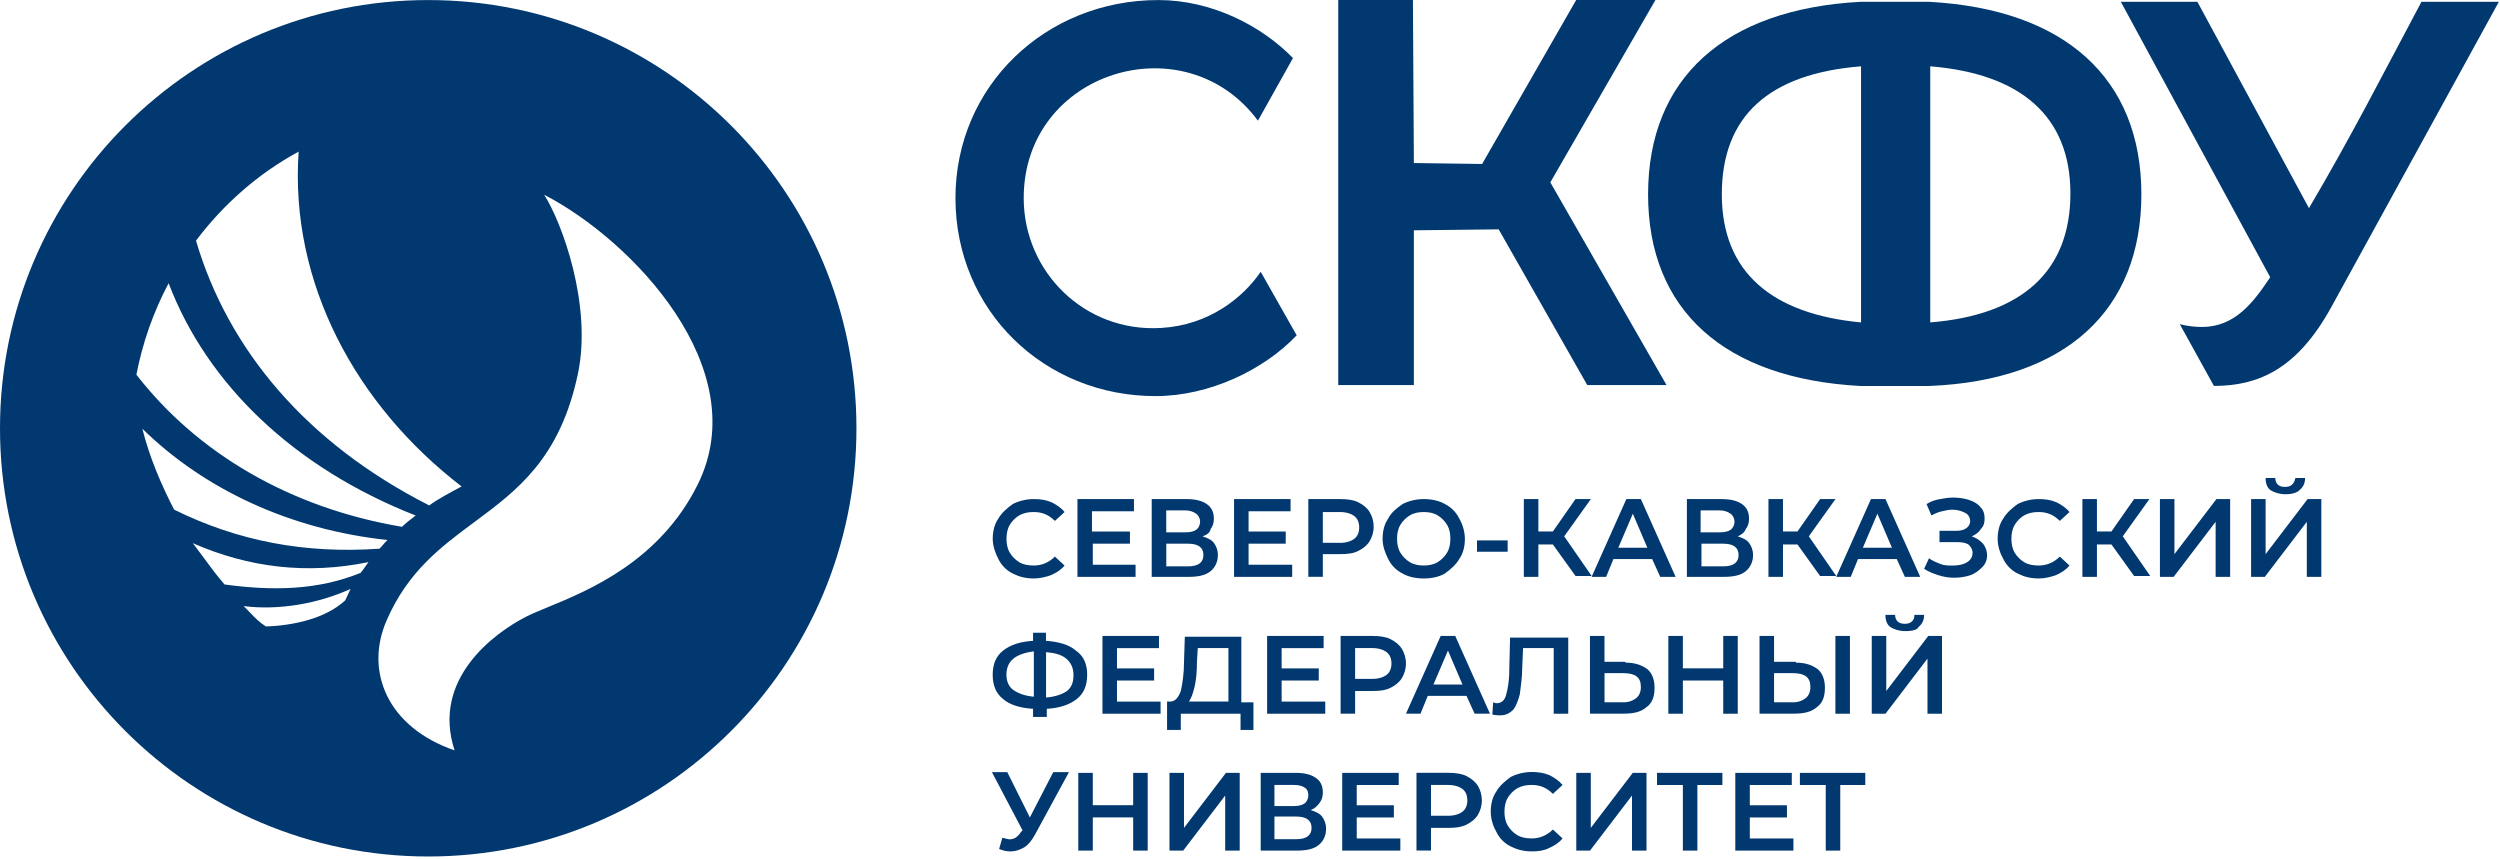 <?xml version="1.0" encoding="UTF-8"?> <svg xmlns="http://www.w3.org/2000/svg" width="396" height="136" viewBox="0 0 396 136" fill="none"> <path fill-rule="evenodd" clip-rule="evenodd" d="M67.83 135.669C105.294 135.669 135.661 105.295 135.661 67.839C135.661 30.375 105.286 0.009 67.831 0.009C30.367 0.008 1.57988e-06 30.382 1.57988e-06 67.838C-0.008 105.294 30.367 135.668 67.83 135.668V135.669ZM67.988 80.057C48.557 70.197 36.132 55.389 31.045 38.117C35.412 32.319 40.922 27.48 47.308 24.014C45.852 44.801 56.398 64.216 73.116 77.054L72.843 77.203C71.396 77.973 69.353 79.056 67.988 80.057ZM91.555 59.137C93.805 48.342 89.023 35.239 86.195 30.847C100.133 38.043 119.613 58.417 110.522 76.74C104.5 88.883 93.292 93.499 86.74 96.195C85.4 96.75 84.25 97.221 83.39 97.66C78.286 100.249 68.302 107.569 72.008 118.861C61.337 115.188 57.738 106.304 61.238 98.28C64.621 90.488 69.882 86.591 75.143 82.695C81.926 77.666 88.733 72.62 91.555 59.137ZM61.378 85.54C45.984 83.886 32.426 77.566 22.549 67.912C23.649 72.338 25.486 76.664 27.579 80.726C37.687 85.722 48.333 87.74 60.104 86.913C60.294 86.748 60.477 86.524 60.667 86.301C60.89 86.036 61.122 85.763 61.378 85.54ZM58.368 89.039C48.639 91.033 39.375 89.916 30.54 86.036C31.194 86.888 31.765 87.666 32.319 88.41C33.344 89.808 34.287 91.099 35.569 92.58C43.122 93.614 50.302 93.514 57.119 90.743C57.325 90.52 57.656 90.048 57.937 89.635C58.103 89.395 58.261 89.171 58.368 89.039ZM39.606 97.039C40.326 97.791 41.071 98.569 42.129 99.239C46.389 99.081 51.526 98.023 54.686 95.094L55.53 93.283C50.476 95.59 44.197 96.723 38.58 96.004C38.936 96.327 39.276 96.683 39.606 97.039ZM24.03 35.321C24.03 35.321 24.005 35.321 24.005 35.345L24.03 35.321ZM65.845 81.661C65.208 82.124 64.158 82.951 63.678 83.447C45.885 80.444 31.202 71.726 21.606 59.351C22.577 54.293 24.297 49.408 26.71 44.858C32.815 60.898 46.596 74.101 65.845 81.661Z" fill="#013870"></path> <path d="M362.074 78.286C361.049 78.286 360.288 78.03 359.642 77.641C359.13 77.252 358.873 76.615 358.873 75.714H360.403C360.403 76.103 360.536 76.484 360.784 76.74C361.04 76.996 361.421 77.128 361.934 77.128C362.447 77.128 362.827 77.004 363.084 76.74C363.34 76.483 363.464 76.227 363.596 75.714H365.127C365.127 76.484 364.87 77.128 364.233 77.641C363.861 78.03 363.1 78.286 362.074 78.286ZM356.573 79.056H358.873V87.774L365.524 79.056H367.699V91.373H365.4V82.654L358.749 91.373H356.573V79.056ZM342.131 79.056H344.43V87.774L351.081 79.056H353.256V91.373H350.957V82.654L344.306 91.373H342.131V79.056ZM334.454 86.244H332.154V91.373H329.855V79.056H332.154V84.184H334.454L338.036 79.056H340.468L336.249 84.954L340.6 91.24H338.044L334.454 86.244ZM322.948 91.629C321.666 91.629 320.648 91.373 319.622 90.859C318.621 90.367 317.812 89.555 317.323 88.552C316.81 87.65 316.429 86.5 316.429 85.342C316.429 84.184 316.686 83.034 317.323 82.132C317.836 81.232 318.729 80.462 319.622 79.825C320.656 79.315 321.795 79.051 322.948 79.055C323.973 79.055 324.867 79.18 325.76 79.568C326.53 79.949 327.299 80.462 327.803 81.108L326.273 82.513C325.38 81.62 324.354 81.107 322.948 81.107C322.054 81.107 321.417 81.231 320.648 81.62C320.011 82 319.498 82.513 319.118 83.159C318.737 83.804 318.605 84.573 318.605 85.342C318.605 86.112 318.737 86.881 319.118 87.526C319.494 88.157 320.019 88.686 320.648 89.065C321.285 89.445 322.054 89.578 322.948 89.578C324.23 89.578 325.38 89.065 326.273 88.163L327.803 89.578C327.291 90.223 326.521 90.736 325.628 91.116C324.867 91.373 323.973 91.629 322.948 91.629ZM312.335 84.962C313.104 85.218 313.617 85.607 314.121 86.12C314.502 86.633 314.758 87.278 314.758 87.915C314.758 88.685 314.502 89.329 313.989 89.842C313.476 90.355 312.839 90.868 312.07 91.124C311.301 91.381 310.407 91.514 309.514 91.514C308.688 91.51 307.868 91.378 307.082 91.124C306.313 90.868 305.543 90.612 304.782 90.099L305.552 88.428C306.065 88.817 306.701 89.073 307.338 89.329C307.975 89.586 308.621 89.586 309.258 89.586C310.151 89.586 310.92 89.454 311.557 89.073C312.194 88.684 312.451 88.171 312.451 87.535C312.451 87.022 312.194 86.633 311.814 86.252C311.433 85.996 310.788 85.872 310.027 85.872H307.214V84.077H309.903C310.54 84.077 311.053 83.953 311.433 83.688C311.814 83.432 312.07 83.043 312.07 82.53C312.07 82.017 311.814 81.504 311.301 81.248C310.788 80.991 310.151 80.735 309.258 80.735C308.745 80.735 308.108 80.859 307.595 80.991C306.958 81.124 306.445 81.381 305.932 81.636L305.163 79.842C305.788 79.455 306.482 79.194 307.206 79.072C307.975 78.94 308.612 78.816 309.382 78.816C310.275 78.816 311.168 78.94 311.938 79.205C312.707 79.461 313.344 79.841 313.724 80.355C314.237 80.867 314.361 81.512 314.361 82.149C314.361 82.795 314.229 83.308 313.849 83.688C313.36 84.449 312.848 84.705 312.335 84.962ZM299.679 86.757L297.379 81.372L295.079 86.757H299.679ZM300.448 88.552H294.31L293.16 91.372H290.861L296.361 79.056H298.661L304.162 91.373H301.73L300.448 88.552ZM284.723 86.244H282.423V91.373H280.123V79.056H282.423V84.184H284.723L288.305 79.056H290.736L286.518 84.954L290.861 91.24H288.305L284.723 86.244ZM272.96 89.71C274.623 89.71 275.392 89.065 275.392 87.915C275.392 86.757 274.623 86.12 272.96 86.12H269.511V89.71H272.96ZM269.378 84.317H272.447C273.216 84.317 273.729 84.184 274.11 83.927C274.49 83.671 274.747 83.159 274.747 82.646C274.747 82.133 274.49 81.62 274.11 81.364C273.623 81.023 273.042 80.843 272.447 80.851H269.378V84.317ZM275.26 84.962C276.029 85.218 276.666 85.475 277.046 85.988C277.427 86.501 277.683 87.146 277.683 87.907C277.683 88.932 277.303 89.834 276.533 90.471C275.764 91.116 274.614 91.373 273.084 91.373H267.203V79.056H272.703C274.11 79.056 275.135 79.312 275.897 79.825C276.666 80.338 277.046 81.107 277.046 82.133C277.046 82.778 276.922 83.291 276.533 83.803C276.277 84.449 275.772 84.706 275.26 84.962ZM260.941 86.757L258.641 81.372L256.341 86.757H260.941ZM261.702 88.552H255.564L254.414 91.372H252.114L257.615 79.056H259.915L265.416 91.373H262.984L261.702 88.552ZM245.977 86.244H243.677V91.373H241.377V79.056H243.677V84.184H245.977L249.558 79.056H251.99L247.772 84.954L252.123 91.24H249.567L245.977 86.244ZM233.957 85.599H238.813V87.394H233.957V85.599ZM225.52 89.578C226.289 89.578 227.05 89.445 227.695 89.065C228.324 88.686 228.85 88.157 229.226 87.526C229.606 86.881 229.739 86.112 229.739 85.342C229.739 84.573 229.615 83.804 229.226 83.159C228.855 82.525 228.328 81.995 227.695 81.62C227.059 81.231 226.289 81.107 225.52 81.107C224.751 81.107 223.99 81.231 223.344 81.62C222.711 81.997 222.183 82.526 221.806 83.159C221.425 83.804 221.293 84.573 221.293 85.342C221.293 86.112 221.425 86.881 221.806 87.526C222.186 88.163 222.699 88.676 223.344 89.065C223.99 89.445 224.759 89.578 225.52 89.578ZM225.52 91.629C224.238 91.629 223.088 91.373 222.195 90.859C221.193 90.368 220.384 89.556 219.895 88.552C219.382 87.526 219.002 86.5 219.002 85.342C219.002 84.184 219.258 83.034 219.895 82.132C220.408 81.107 221.301 80.462 222.195 79.825C223.229 79.315 224.367 79.051 225.52 79.055C226.802 79.055 227.952 79.312 228.845 79.825C229.847 80.317 230.657 81.129 231.145 82.133C231.658 83.026 232.038 84.184 232.038 85.343C232.038 86.5 231.782 87.65 231.145 88.552C230.632 89.445 229.739 90.222 228.845 90.86C227.952 91.373 226.802 91.629 225.52 91.629ZM212.227 85.988C213.253 85.988 214.014 85.731 214.526 85.342C215.039 84.954 215.296 84.317 215.296 83.547C215.296 82.778 215.039 82.133 214.526 81.752C214.014 81.364 213.244 81.107 212.227 81.107H209.538V85.979H212.227V85.988ZM212.351 79.056C213.377 79.056 214.394 79.18 215.163 79.569C215.933 79.949 216.57 80.462 216.95 81.107C217.369 81.804 217.589 82.602 217.587 83.415C217.587 84.317 217.331 85.086 216.95 85.723C216.57 86.368 215.924 86.881 215.163 87.261C214.394 87.651 213.501 87.774 212.351 87.774H209.538V91.364H207.239V79.047H212.351V79.056ZM204.683 89.446V91.373H195.476V79.056H204.426V80.983H197.776V84.193H203.657V86.12H197.776V89.454H204.683V89.446ZM188.188 89.71C189.851 89.71 190.62 89.065 190.62 87.915C190.62 86.757 189.851 86.12 188.188 86.12H184.739V89.71H188.188ZM184.731 84.317H187.8C188.569 84.317 189.082 84.184 189.462 83.927C189.843 83.671 190.099 83.159 190.099 82.646C190.099 82.133 189.843 81.62 189.462 81.364C188.976 81.023 188.394 80.843 187.8 80.851H184.731V84.317ZM190.488 84.962C191.257 85.218 191.894 85.475 192.275 85.988C192.655 86.501 192.912 87.146 192.912 87.907C192.912 88.932 192.531 89.834 191.762 90.471C190.993 91.116 189.843 91.373 188.312 91.373H182.431V79.056H187.932C189.338 79.056 190.364 79.312 191.125 79.825C191.894 80.338 192.275 81.107 192.275 82.133C192.275 82.778 192.151 83.291 191.762 83.803C191.638 84.449 191.125 84.706 190.488 84.962ZM179.875 89.445V91.373H170.668V79.056H179.619V80.983H172.968V84.193H178.982V86.12H173.1V89.454H179.875V89.445ZM163.769 91.629C162.487 91.629 161.47 91.373 160.444 90.859C159.442 90.368 158.633 89.556 158.144 88.552C157.631 87.526 157.251 86.5 157.251 85.342C157.251 84.184 157.507 83.034 158.144 82.132C158.657 81.232 159.551 80.462 160.444 79.825C161.478 79.315 162.616 79.051 163.769 79.055C164.795 79.055 165.688 79.18 166.582 79.568C167.351 79.949 168.12 80.462 168.625 81.108L167.095 82.513C166.201 81.62 165.176 81.107 163.769 81.107C162.876 81.107 162.231 81.231 161.47 81.62C160.833 82 160.32 82.513 159.939 83.159C159.559 83.804 159.427 84.573 159.427 85.342C159.427 86.112 159.559 86.881 159.939 87.526C160.32 88.163 160.833 88.676 161.47 89.065C162.107 89.445 162.876 89.578 163.769 89.578C165.051 89.578 166.201 89.065 167.095 88.163L168.625 89.578C168.112 90.223 167.343 90.736 166.449 91.116C165.68 91.373 164.787 91.629 163.769 91.629ZM295.46 124.345H291.498V134.735H289.198V124.345H285.103V122.418H295.46V124.345ZM284.078 132.807V134.735H274.871V122.418H283.821V124.345H277.17V127.554H283.052V129.482H277.17V132.815H284.078V132.807ZM272.96 124.345H268.865V134.735H266.566V124.345H262.471V122.418H272.828V124.345H272.96ZM249.682 122.418H251.982V131.136L258.633 122.418H260.808V134.735H258.509V126.016L251.858 134.735H249.682V122.418ZM242.651 134.859C241.369 134.859 240.352 134.602 239.326 134.089C238.322 133.6 237.512 132.787 237.026 131.781C236.513 130.88 236.133 129.73 236.133 128.572C236.133 127.414 236.389 126.264 237.026 125.362C237.539 124.461 238.433 123.691 239.326 123.054C240.36 122.544 241.498 122.28 242.651 122.285C243.677 122.285 244.57 122.418 245.464 122.798C246.233 123.187 246.994 123.7 247.507 124.337L245.977 125.751C245.083 124.849 244.058 124.337 242.651 124.337C241.758 124.337 241.113 124.461 240.352 124.849C239.723 125.229 239.197 125.757 238.821 126.388C238.441 127.033 238.308 127.803 238.308 128.572C238.308 129.341 238.433 130.111 238.821 130.756C239.193 131.39 239.72 131.92 240.352 132.294C240.997 132.675 241.758 132.807 242.651 132.807C243.925 132.807 245.083 132.294 245.977 131.393L247.507 132.807C246.994 133.452 246.233 133.965 245.331 134.346C244.57 134.735 243.677 134.859 242.651 134.859ZM229.358 129.217C230.384 129.217 231.145 128.961 231.658 128.572C232.171 128.183 232.427 127.546 232.427 126.777C232.427 126.008 232.171 125.362 231.658 124.982C231.145 124.593 230.376 124.337 229.358 124.337H226.67V129.209H229.358V129.217ZM229.482 122.418C230.508 122.418 231.525 122.542 232.295 122.93C233.064 123.319 233.701 123.832 234.09 124.469C234.507 125.167 234.728 125.964 234.727 126.777C234.727 127.679 234.47 128.448 234.09 129.085C233.701 129.73 233.064 130.243 232.295 130.623C231.525 131.012 230.632 131.136 229.482 131.136H226.67V134.726H224.37V122.409H229.482V122.418ZM221.814 132.807V134.735H212.607V122.418H221.558V124.345H214.907V127.554H220.788V129.482H214.907V132.815H221.814V132.807ZM205.32 132.931C206.982 132.931 207.752 132.286 207.752 131.136C207.752 129.978 206.982 129.341 205.32 129.341H201.87V132.931H205.32ZM201.87 127.679H204.939C205.708 127.679 206.213 127.546 206.602 127.29C206.982 127.033 207.239 126.52 207.239 126.008C207.239 125.495 207.106 124.982 206.602 124.725C206.213 124.469 205.708 124.337 204.939 124.337H201.87V127.679ZM207.619 128.315C208.389 128.572 209.026 128.828 209.414 129.341C209.795 129.854 210.051 130.499 210.051 131.269C210.051 132.294 209.671 133.196 208.901 133.833C208.132 134.478 206.982 134.735 205.452 134.735H199.695V122.418H205.196C206.602 122.418 207.628 122.674 208.389 123.187C209.158 123.7 209.538 124.469 209.538 125.495C209.538 126.14 209.414 126.653 209.026 127.166C208.645 127.679 208.264 128.059 207.619 128.315ZM185.243 122.418H187.543V131.136L194.194 122.418H196.369V134.735H194.07V126.016L187.419 134.735H185.243V122.418ZM181.794 122.418V134.735H179.494V129.474H173.1V134.735H170.801V122.418H173.1V127.546H179.494V122.418H181.794ZM169.262 122.418L163.893 132.294C163.381 133.196 162.868 133.833 162.231 134.222C161.594 134.61 160.824 134.867 160.055 134.867C159.418 134.867 158.905 134.735 158.26 134.486L158.773 132.691C159.286 132.824 159.666 132.948 159.923 132.948C160.692 132.948 161.205 132.559 161.718 131.79L161.974 131.533L157.119 122.302H159.551L163.132 129.482L166.838 122.302H169.27V122.418H169.262ZM301.854 99.967C300.828 99.967 300.067 99.711 299.422 99.322C298.909 98.933 298.653 98.296 298.653 97.395H300.183C300.183 97.784 300.307 98.164 300.564 98.42C300.82 98.677 301.201 98.81 301.713 98.81C302.226 98.81 302.607 98.677 302.863 98.42C303.12 98.164 303.244 97.907 303.244 97.395H304.782C304.782 98.164 304.526 98.809 303.889 99.322C303.773 99.711 303.004 99.967 301.854 99.967ZM296.486 100.737H298.785V109.455L305.436 100.737H307.611V113.054H305.312V104.327L298.661 113.054H296.486V100.737ZM290.728 100.737H293.028V113.054H290.728V100.737ZM283.953 111.25C284.847 111.25 285.484 110.994 285.997 110.605C286.509 110.216 286.766 109.579 286.766 108.81C286.766 107.271 285.873 106.626 283.953 106.626H281.009V111.242H283.953V111.25ZM284.466 104.964C286.005 104.964 287.022 105.344 287.916 105.989C288.685 106.626 289.066 107.66 289.066 108.942C289.066 110.357 288.685 111.383 287.783 112.02C286.89 112.789 285.74 113.045 284.077 113.045H278.709V100.728H281.009V104.831H284.458V104.964H284.466ZM275.26 100.737V113.054H272.96V107.793H266.566V113.054H264.266V100.737H266.566V105.865H272.96V100.737H275.26ZM257.102 111.25C257.996 111.25 258.633 110.994 259.146 110.605C259.659 110.216 259.915 109.579 259.915 108.81C259.915 107.271 259.022 106.626 257.102 106.626H254.158V111.242H257.102V111.25ZM257.483 104.964C259.013 104.964 260.039 105.344 260.932 105.989C261.702 106.626 262.082 107.66 262.082 108.942C262.082 110.357 261.702 111.383 260.8 112.02C259.907 112.789 258.757 113.045 257.094 113.045H251.85V100.728H254.149V104.831H257.475V104.964H257.483ZM248.409 100.737V113.054H246.109V102.656H241.253L241.121 105.733C241.121 107.404 240.864 108.81 240.74 109.968C240.484 110.994 240.103 111.896 239.715 112.408C239.202 112.921 238.565 113.31 237.672 113.31C237.415 113.31 236.902 113.31 236.389 113.186L236.513 111.259C236.646 111.259 236.894 111.391 237.026 111.391C237.796 111.391 238.308 111.002 238.557 110.109C238.813 109.207 239.069 107.925 239.069 106.13L239.194 101.001H248.4V100.737H248.409ZM231.658 108.43L229.358 103.044L227.058 108.43H231.658ZM232.295 110.225H226.157L225.007 113.045H222.707L228.208 100.728H230.508L236.009 113.045H233.577L232.295 110.225ZM217.339 107.536C218.365 107.536 219.126 107.28 219.638 106.891C220.151 106.51 220.408 105.865 220.408 105.096C220.408 104.327 220.151 103.681 219.638 103.301C219.126 102.912 218.356 102.656 217.339 102.656H214.65V107.528H217.339V107.536ZM217.463 100.737C218.489 100.737 219.506 100.861 220.275 101.249C221.045 101.638 221.682 102.151 222.062 102.788C222.443 103.425 222.699 104.203 222.699 105.096C222.699 105.998 222.443 106.767 222.062 107.404C221.682 108.041 221.036 108.562 220.275 108.942C219.506 109.331 218.613 109.455 217.463 109.455H214.65V113.045H212.351V100.728H217.463V100.737ZM209.919 111.126V113.054H200.712V100.737H209.662V102.664H203.012V105.874H208.893V107.801H203.012V111.135H209.919V111.126ZM189.595 104.839C189.595 106.378 189.47 107.793 189.214 108.818C188.958 109.844 188.701 110.613 188.321 111.126H194.583V102.656H189.727L189.595 104.839ZM198.545 111.126V115.618H196.502V113.054H187.038V115.618H184.863V111.126H185.376C186.145 111.126 186.658 110.481 187.038 109.455C187.295 108.297 187.551 106.759 187.551 104.707L187.675 100.861H196.626V111.25H198.545V111.126ZM183.837 111.126V113.054H174.63V100.737H183.581V102.664H176.93V105.874H182.811V107.801H176.93V111.135H183.837V111.126ZM159.418 106.891C159.418 107.917 159.799 108.818 160.568 109.331C161.337 109.844 162.355 110.233 163.761 110.357V103.177C160.824 103.557 159.418 104.707 159.418 106.891ZM165.812 110.481C167.219 110.349 168.244 109.968 169.014 109.455C169.783 108.81 170.039 108.041 170.039 106.891C170.039 105.865 169.659 104.964 168.89 104.327C168.12 103.69 167.103 103.425 165.697 103.301V110.481H165.812ZM172.207 106.891C172.207 108.562 171.694 109.844 170.544 110.737C169.394 111.639 167.856 112.152 165.812 112.276V113.558H163.637V112.276C161.594 112.152 159.931 111.639 158.905 110.737C157.756 109.836 157.243 108.554 157.243 106.891C157.243 105.22 157.756 103.938 158.905 103.044C160.055 102.143 161.594 101.63 163.637 101.506V100.224H165.68V101.506C167.723 101.638 169.386 102.151 170.412 103.044C171.694 103.938 172.207 105.22 172.207 106.891Z" fill="#013870"></path> <path fill-rule="evenodd" clip-rule="evenodd" d="M183.043 62.743C191.663 62.743 200.282 58.508 205.394 53.115L199.695 43.048C196.915 47.134 191.514 51.51 183.92 51.948C171.801 52.676 162.156 43.048 162.156 31.376C162.156 11.242 187.717 3.507 199.256 19.116L204.807 9.198C199.844 4.095 191.952 0.008 183.482 0.008C165.664 0.008 151.345 13.574 151.345 31.376C151.345 49.169 165.366 62.743 183.043 62.743Z" fill="#013870"></path> <path d="M251.419 60.99H263.976L245.571 28.886L262.223 0H249.666L234.768 25.974L223.956 25.825L223.807 0H211.978V60.99H223.956V36.48L237.39 36.33L251.419 60.99Z" fill="#013870"></path> <path d="M272.736 30.788C272.736 18.388 280.181 11.672 294.79 10.505V51.071C280.769 49.756 272.736 43.188 272.736 30.788ZM305.75 51.071V10.505C320.061 11.672 327.952 18.389 327.952 30.64C327.952 43.04 320.21 49.905 305.75 51.071ZM339.194 30.788C339.194 12.4 327.075 1.464 305.601 0.289H294.649C273.175 1.456 261.056 12.399 261.056 30.789C261.056 49.169 273.175 59.972 294.649 61.139H305.601C327.216 60.262 339.194 49.168 339.194 30.788ZM383.557 0.29C377.568 11.523 372.456 21.59 365.739 32.972L348.07 0.29H335.943L359.601 43.917C356.97 47.855 354.05 51.792 348.789 51.792C347.623 51.792 346.448 51.643 345.282 51.354L350.684 61.131C357.698 61.131 363.828 58.501 369.23 48.731L395.816 0.29H383.557Z" fill="#013870"></path> </svg> 